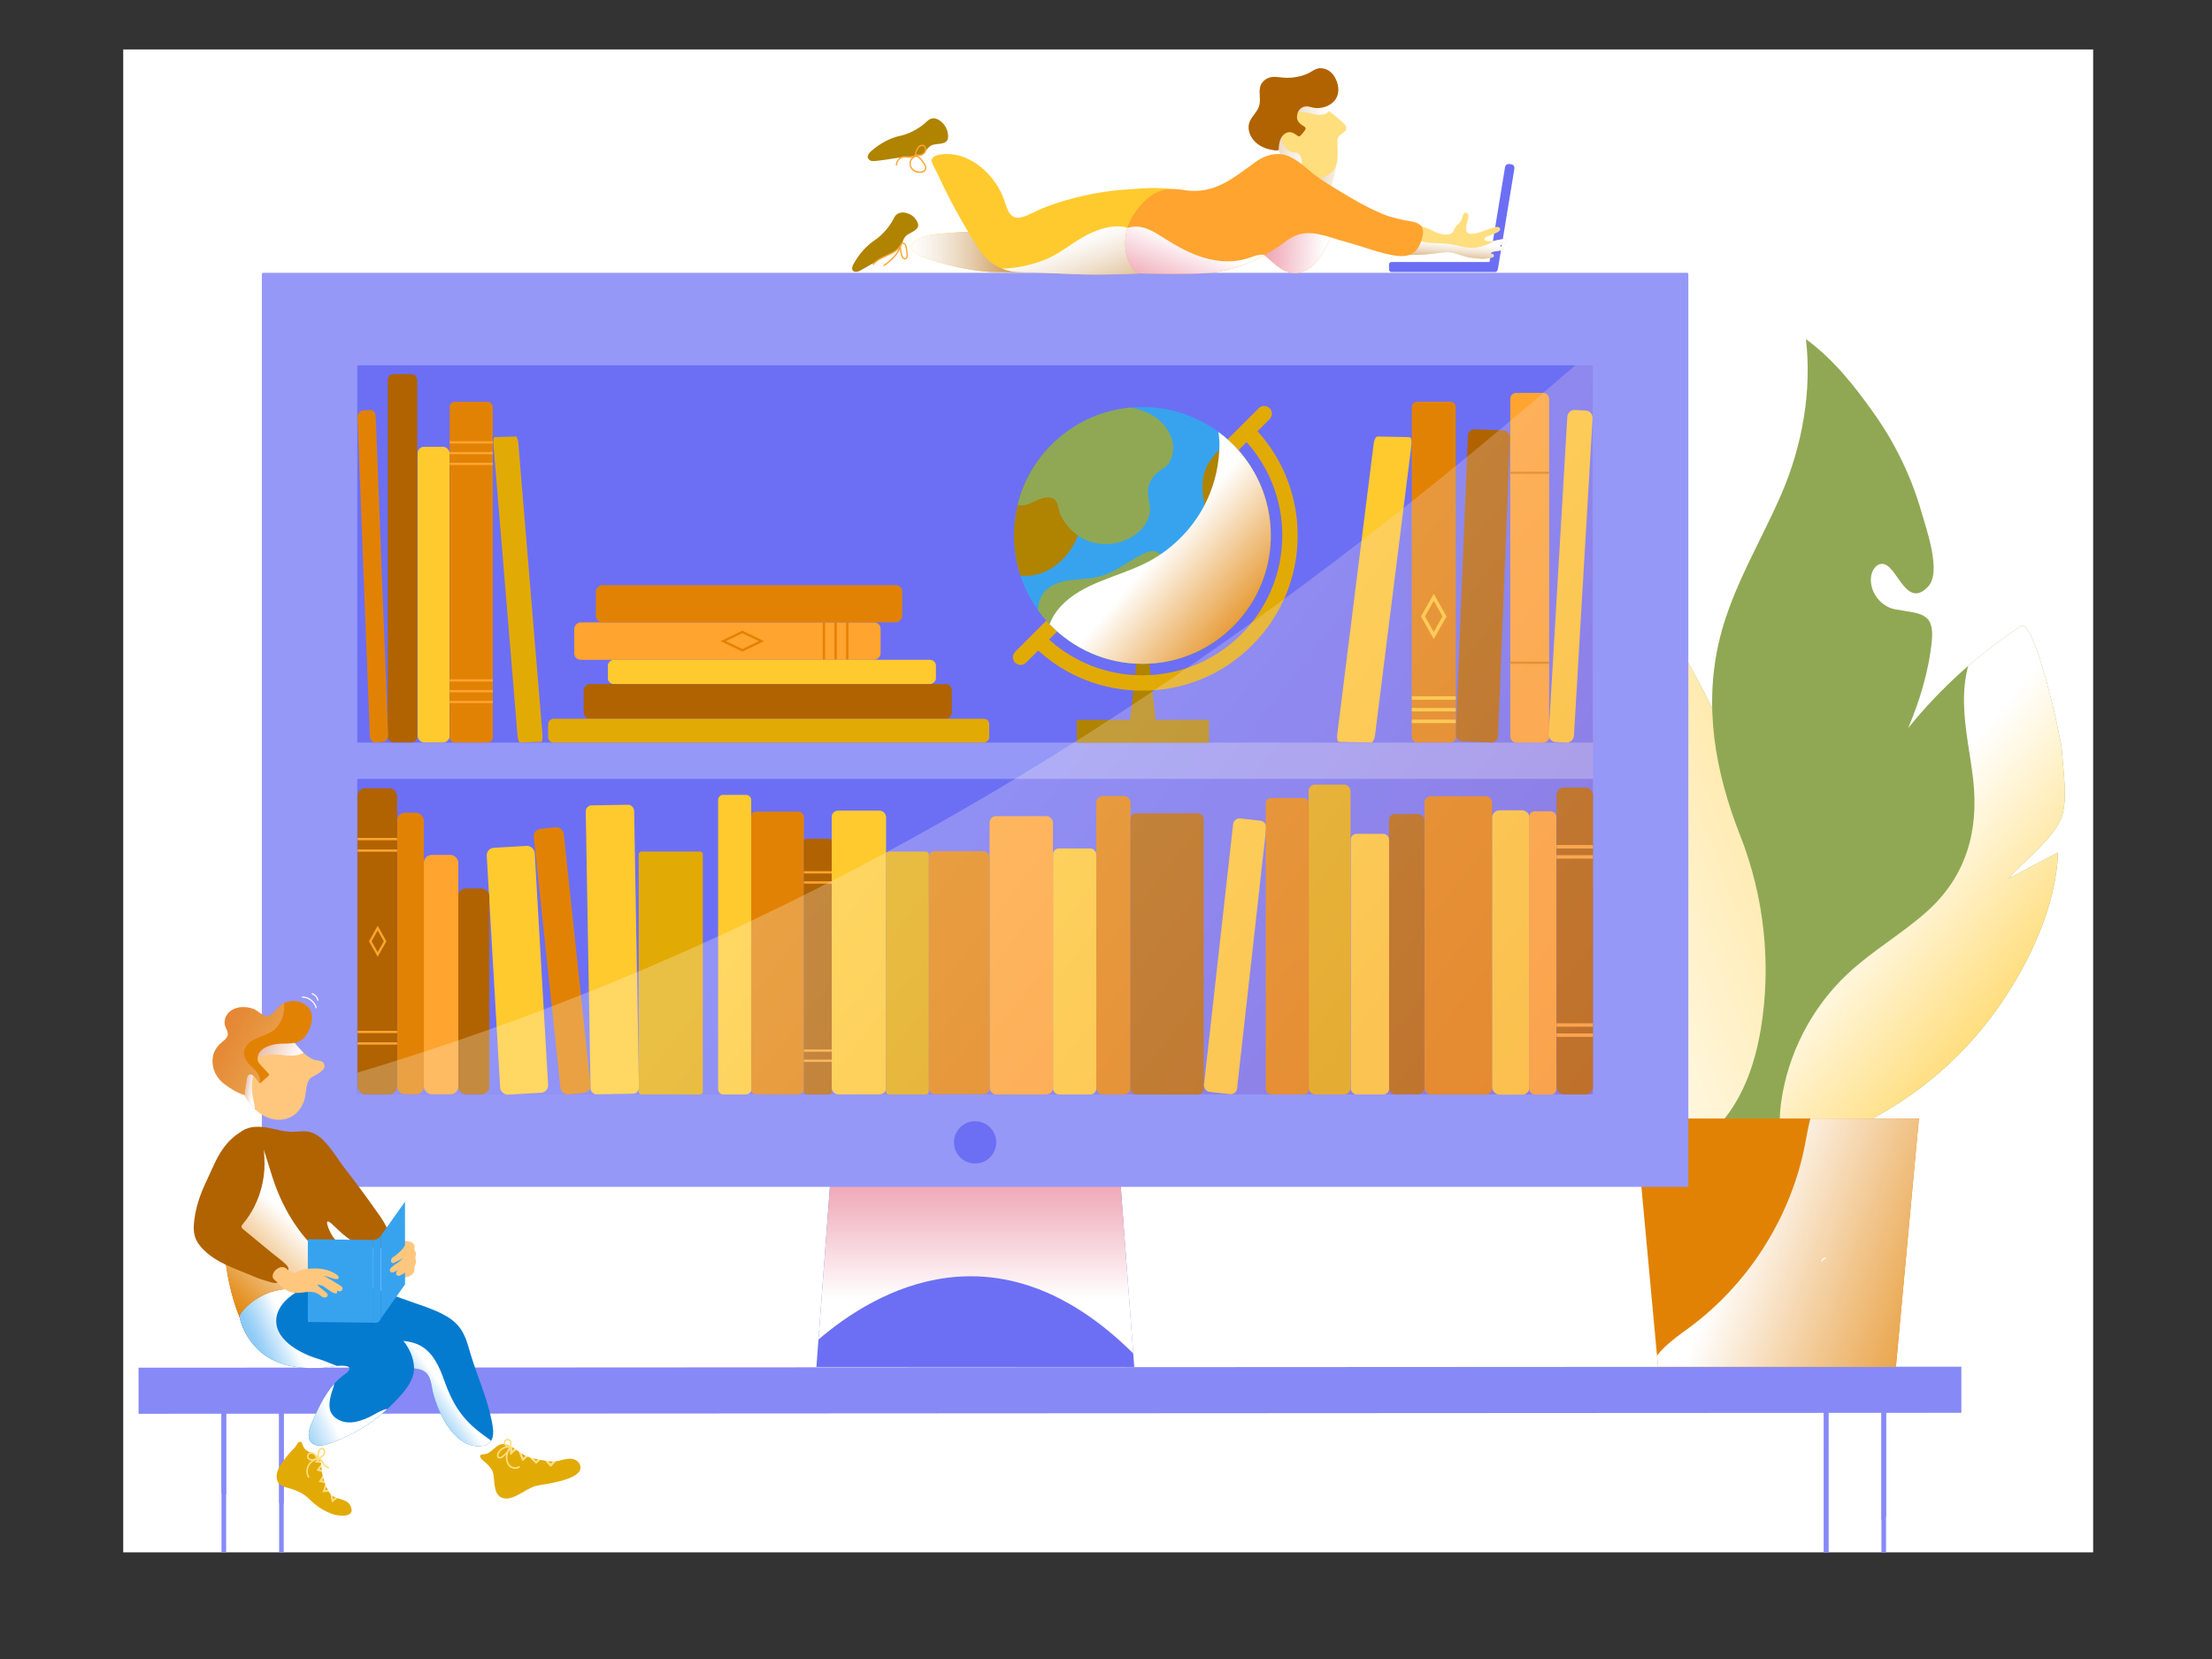 <?xml version="1.0" encoding="UTF-8"?>
<svg xmlns="http://www.w3.org/2000/svg" width="1920" height="1440" xmlns:xlink="http://www.w3.org/1999/xlink" viewBox="0 0 1920 1440">
  <rect x="0" y="0" width="1920" height="1440" fill="#333333" stroke="none"/>
  <defs>
    <style>
      .cls-1 {
        fill: #6c6ff4;
      }

      .cls-2 {
        fill: url(#Namnlös_övertoning_12);
      }

      .cls-2, .cls-3, .cls-4, .cls-5, .cls-6, .cls-7, .cls-8, .cls-9, .cls-10, .cls-11, .cls-12, .cls-13, .cls-14, .cls-15, .cls-16, .cls-17, .cls-18, .cls-19, .cls-20, .cls-21, .cls-22, .cls-23, .cls-24, .cls-25, .cls-26, .cls-27 {
        mix-blend-mode: multiply;
      }

      .cls-3 {
        fill: url(#Ny_övertoningsruta_2-4);
      }

      .cls-4 {
        fill: url(#Namnlös_övertoning_11-3);
      }

      .cls-5 {
        fill: url(#Namnlös_övertoning_100-2);
      }

      .cls-6 {
        fill: url(#Namnlös_övertoning_24);
      }

      .cls-7 {
        fill: url(#Namnlös_övertoning_13-3);
      }

      .cls-8 {
        fill: url(#Namnlös_övertoning_13);
      }

      .cls-28 {
        fill: #ffc77e;
      }

      .cls-29 {
        fill: #ffca2e;
      }

      .cls-30 {
        fill: #fff;
      }

      .cls-31 {
        fill: #37a3ef;
      }

      .cls-9 {
        fill: url(#Namnlös_övertoning_7);
      }

      .cls-32 {
        stroke: #fff;
      }

      .cls-32, .cls-10, .cls-33, .cls-34, .cls-35, .cls-36, .cls-37, .cls-38, .cls-39, .cls-40 {
        fill: none;
      }

      .cls-32, .cls-33, .cls-35, .cls-37, .cls-38, .cls-39, .cls-40 {
        stroke-miterlimit: 10;
      }

      .cls-11 {
        fill: url(#Namnlös_övertoning_13-2);
      }

      .cls-41 {
        fill: #b08300;
      }

      .cls-33 {
        stroke: #ffde7e;
        stroke-width: 1.4px;
      }

      .cls-12 {
        fill: url(#Ny_övertoningsruta_2-5);
        opacity: .3;
      }

      .cls-13 {
        fill: url(#Namnlös_övertoning_98-3);
      }

      .cls-42 {
        fill: #057bcf;
      }

      .cls-14 {
        fill: url(#Ny_övertoningsruta_3);
      }

      .cls-43 {
        fill: #ffa42e;
      }

      .cls-15 {
        fill: url(#Namnlös_övertoning_11-4);
      }

      .cls-44 {
        fill: #e2aa05;
      }

      .cls-16 {
        fill: url(#Namnlös_övertoning_11-2);
      }

      .cls-45 {
        fill: url(#Ny_övertoningsruta_3-2);
      }

      .cls-34 {
        isolation: isolate;
      }

      .cls-46 {
        fill: #ffde7e;
      }

      .cls-35, .cls-37 {
        stroke-width: 3px;
      }

      .cls-35, .cls-40 {
        stroke: #ffa42e;
      }

      .cls-17 {
        fill: url(#Ny_övertoningsruta_5-5);
      }

      .cls-18 {
        fill: url(#Ny_övertoningsruta_5-6);
      }

      .cls-47 {
        fill: #b06300;
      }

      .cls-19 {
        fill: url(#Namnlös_övertoning_98);
      }

      .cls-48 {
        fill: url(#Ny_övertoningsruta_2-2);
        mix-blend-mode: lighten;
        opacity: .25;
      }

      .cls-20 {
        fill: url(#Namnlös_övertoning_98-2);
      }

      .cls-49 {
        fill: #8789f6;
      }

      .cls-21 {
        fill: url(#Ny_övertoningsruta_2-3);
      }

      .cls-50 {
        fill: #90a854;
      }

      .cls-22 {
        fill: url(#Namnlös_övertoning_11-6);
      }

      .cls-37 {
        stroke: #ffca2e;
      }

      .cls-51 {
        fill: #e28205;
      }

      .cls-38 {
        stroke: #8789f6;
        stroke-width: 40px;
      }

      .cls-23 {
        fill: url(#Ny_övertoningsruta_5-3);
      }

      .cls-24 {
        fill: url(#Namnlös_övertoning_11);
      }

      .cls-52 {
        fill: #9698f7;
      }

      .cls-39 {
        stroke: #e28205;
      }

      .cls-39, .cls-40 {
        stroke-width: 2px;
      }

      .cls-25 {
        fill: url(#Namnlös_övertoning_11-5);
      }

      .cls-53 {
        fill: url(#Ny_övertoningsruta_5);
      }

      .cls-26 {
        fill: url(#Namnlös_övertoning_100);
      }

      .cls-54 {
        fill: url(#Ny_övertoningsruta_5-2);
      }

      .cls-27 {
        fill: url(#Ny_övertoningsruta_5-4);
      }

      .cls-55 {
        fill: #d98a66;
      }

      .cls-56 {
        fill: url(#Ny_övertoningsruta_2);
        mix-blend-mode: darken;
      }
    </style>
    <linearGradient id="Ny_övertoningsruta_3" data-name="Ny övertoningsruta 3" x1="1293.17" y1="820.09" x2="1680.15" y2="673.1" gradientUnits="userSpaceOnUse">
      <stop offset="0" stop-color="#fff"/>
      <stop offset="1" stop-color="#ffde7e"/>
    </linearGradient>
    <linearGradient id="Ny_övertoningsruta_3-2" data-name="Ny övertoningsruta 3" x1="1627.5" y1="746.71" x2="1754.99" y2="851.71" xlink:href="#Ny_övertoningsruta_3"/>
    <linearGradient id="Ny_övertoningsruta_5" data-name="Ny övertoningsruta 5" x1="1506.16" y1="1062.02" x2="1744.64" y2="1147.52" gradientUnits="userSpaceOnUse">
      <stop offset="0" stop-color="#fff"/>
      <stop offset=".43" stop-color="#f1c68e"/>
      <stop offset=".82" stop-color="#e6952b"/>
      <stop offset="1" stop-color="#e28205"/>
    </linearGradient>
    <linearGradient id="Ny_övertoningsruta_2" data-name="Ny övertoningsruta 2" x1="847.04" y1="1127.59" x2="847.04" y2="997.76" gradientUnits="userSpaceOnUse">
      <stop offset="0" stop-color="#fff"/>
      <stop offset=".62" stop-color="#f2b7c3"/>
      <stop offset="1" stop-color="#eb91a3"/>
    </linearGradient>
    <linearGradient id="Ny_övertoningsruta_5-2" data-name="Ny övertoningsruta 5" x1="1006.35" y1="477.36" x2="1099.34" y2="556.85" xlink:href="#Ny_övertoningsruta_5"/>
    <linearGradient id="Ny_övertoningsruta_2-2" data-name="Ny övertoningsruta 2" x1="809.94" y1="604.91" x2="1391.94" y2="1058.91" xlink:href="#Ny_övertoningsruta_2"/>
    <linearGradient id="Namnlös_övertoning_7" data-name="Namnlös övertoning 7" x1="747.62" y1="1828.13" x2="755.29" y2="1828.9" gradientTransform="translate(25.76 -1041.86) rotate(17.47)" gradientUnits="userSpaceOnUse">
      <stop offset="0" stop-color="#b06300"/>
      <stop offset=".25" stop-color="#c7914b"/>
      <stop offset=".52" stop-color="#debf97"/>
      <stop offset=".74" stop-color="#f0e1cf"/>
      <stop offset=".91" stop-color="#faf7f1"/>
      <stop offset="1" stop-color="#fff"/>
    </linearGradient>
    <linearGradient id="Namnlös_övertoning_24" data-name="Namnlös övertoning 24" x1="1590.73" y1="1110.52" x2="1607.84" y2="1148.66" gradientUnits="userSpaceOnUse">
      <stop offset="0" stop-color="#fff"/>
      <stop offset=".09" stop-color="#fdf9f4"/>
      <stop offset=".24" stop-color="#faecd9"/>
      <stop offset=".43" stop-color="#f5d5ac"/>
      <stop offset=".66" stop-color="#eeb66e"/>
      <stop offset=".92" stop-color="#e58f20"/>
      <stop offset="1" stop-color="#e28205"/>
    </linearGradient>
    <linearGradient id="Namnlös_övertoning_11" data-name="Namnlös övertoning 11" x1="791.22" y1="218.68" x2="914.4" y2="218.68" gradientUnits="userSpaceOnUse">
      <stop offset="0" stop-color="#fff"/>
      <stop offset=".08" stop-color="#fbf8f4"/>
      <stop offset=".23" stop-color="#f3e7d9"/>
      <stop offset=".42" stop-color="#e5ccac"/>
      <stop offset=".64" stop-color="#d2a66e"/>
      <stop offset=".89" stop-color="#b97620"/>
      <stop offset=".99" stop-color="#b06300"/>
    </linearGradient>
    <linearGradient id="Namnlös_övertoning_12" data-name="Namnlös övertoning 12" x1="1092.88" y1="157.02" x2="1172.73" y2="157.02" gradientUnits="userSpaceOnUse">
      <stop offset=".01" stop-color="#b06300"/>
      <stop offset=".11" stop-color="#b97620"/>
      <stop offset=".36" stop-color="#d2a66e"/>
      <stop offset=".58" stop-color="#e5ccac"/>
      <stop offset=".77" stop-color="#f3e7d9"/>
      <stop offset=".92" stop-color="#fbf8f4"/>
      <stop offset="1" stop-color="#fff"/>
    </linearGradient>
    <linearGradient id="Namnlös_övertoning_11-2" data-name="Namnlös övertoning 11" x1="891.32" y1="44.24" x2="923" y2="6.15" gradientTransform="translate(1985.94 -135.97) rotate(164.25) scale(1 -1)" xlink:href="#Namnlös_övertoning_11"/>
    <linearGradient id="Namnlös_övertoning_11-3" data-name="Namnlös övertoning 11" x1="1138.63" y1="135.47" x2="1048.82" y2="111.85" xlink:href="#Namnlös_övertoning_11"/>
    <linearGradient id="Namnlös_övertoning_11-4" data-name="Namnlös övertoning 11" x1="1152.03" y1="102.64" x2="1067.88" y2="80.51" xlink:href="#Namnlös_övertoning_11"/>
    <linearGradient id="Ny_övertoningsruta_2-3" data-name="Ny övertoningsruta 2" x1="1150.44" y1="206.75" x2="1085.7" y2="202.22" xlink:href="#Ny_övertoningsruta_2"/>
    <linearGradient id="Namnlös_övertoning_11-5" data-name="Namnlös övertoning 11" x1="1259.86" y1="209.95" x2="1257.89" y2="236.61" gradientTransform="translate(1.6 -9.99) rotate(.47)" xlink:href="#Namnlös_övertoning_11"/>
    <linearGradient id="Namnlös_övertoning_11-6" data-name="Namnlös övertoning 11" x1="926.26" y1="208.65" x2="961.12" y2="305.71" xlink:href="#Namnlös_övertoning_11"/>
    <linearGradient id="Ny_övertoningsruta_2-4" data-name="Ny övertoningsruta 2" x1="1037.34" y1="211.77" x2="1014.28" y2="270.76" xlink:href="#Ny_övertoningsruta_2"/>
    <linearGradient id="Namnlös_övertoning_100" data-name="Namnlös övertoning 100" x1="208.1" y1="939.39" x2="221.12" y2="941.41" gradientUnits="userSpaceOnUse">
      <stop offset="0" stop-color="#d98a66"/>
      <stop offset=".28" stop-color="#e5b098"/>
      <stop offset=".61" stop-color="#f3dacf"/>
      <stop offset=".86" stop-color="#fbf5f1"/>
      <stop offset="1" stop-color="#fff"/>
    </linearGradient>
    <linearGradient id="Namnlös_övertoning_100-2" data-name="Namnlös övertoning 100" x1="2210.93" y1="847.01" x2="2172.72" y2="891.53" gradientTransform="translate(1875.14 -787.17) rotate(155.69) scale(1 -1)" xlink:href="#Namnlös_övertoning_100"/>
    <linearGradient id="Ny_övertoningsruta_2-5" data-name="Ny övertoningsruta 2" x1="248.71" y1="921.59" x2="194.59" y2="892.07" xlink:href="#Ny_övertoningsruta_2"/>
    <linearGradient id="Namnlös_övertoning_13" data-name="Namnlös övertoning 13" x1="364.33" y1="1219.24" x2="384.95" y2="1204.61" gradientUnits="userSpaceOnUse">
      <stop offset="0" stop-color="#8ccaf6"/>
      <stop offset=".23" stop-color="#a2d4f7"/>
      <stop offset=".72" stop-color="#daeefc"/>
      <stop offset="1" stop-color="#fff"/>
    </linearGradient>
    <linearGradient id="Namnlös_övertoning_98" data-name="Namnlös övertoning 98" x1="157.65" y1="1145.08" x2="252.78" y2="1187.96" gradientTransform="translate(167.79 -24.02) rotate(8.05)" gradientUnits="userSpaceOnUse">
      <stop offset="0" stop-color="#8ccaf6"/>
      <stop offset=".09" stop-color="#98cff6"/>
      <stop offset=".51" stop-color="#cfe9fb"/>
      <stop offset=".83" stop-color="#f1f9fd"/>
      <stop offset="1" stop-color="#fff"/>
    </linearGradient>
    <linearGradient id="Namnlös_övertoning_98-2" data-name="Namnlös övertoning 98" x1="165.37" y1="1127.96" x2="260.5" y2="1170.84" xlink:href="#Namnlös_övertoning_98"/>
    <linearGradient id="Namnlös_övertoning_98-3" data-name="Namnlös övertoning 98" x1="156.76" y1="1147.06" x2="251.89" y2="1189.94" xlink:href="#Namnlös_övertoning_98"/>
    <linearGradient id="Ny_övertoningsruta_5-3" data-name="Ny övertoningsruta 5" x1="247.35" y1="1117.06" x2="189.44" y2="1122.51" xlink:href="#Ny_övertoningsruta_5"/>
    <linearGradient id="Ny_övertoningsruta_5-4" data-name="Ny övertoningsruta 5" x1="247.21" y1="1115.58" x2="189.3" y2="1121.03" xlink:href="#Ny_övertoningsruta_5"/>
    <linearGradient id="Ny_övertoningsruta_5-5" data-name="Ny övertoningsruta 5" x1="247.43" y1="1117.97" x2="189.52" y2="1123.42" xlink:href="#Ny_övertoningsruta_5"/>
    <linearGradient id="Namnlös_övertoning_13-2" data-name="Namnlös övertoning 13" x1="222.71" y1="1169.63" x2="250.84" y2="1156.51" xlink:href="#Namnlös_övertoning_13"/>
    <linearGradient id="Namnlös_övertoning_13-3" data-name="Namnlös övertoning 13" x1="255.98" y1="1242.27" x2="286.73" y2="1228.02" xlink:href="#Namnlös_övertoning_13"/>
    <linearGradient id="Ny_övertoningsruta_5-6" data-name="Ny övertoningsruta 5" x1="252.83" y1="1057.58" x2="188.71" y2="1128.83" gradientTransform="translate(28.39 -6.25) rotate(1.54)" xlink:href="#Ny_övertoningsruta_5"/>
  </defs>
  <g class="cls-34">
    <g id="Vitt_2" data-name="Vitt 2">
      <rect class="cls-30" x="106.96" y="42.92" width="1709.88" height="1304.5"/>
    </g>
    <g id="Table_2" data-name="Table 2">
      <line class="cls-38" x1="120.26" y1="1207.15" x2="1702.45" y2="1206.3"/>
      <g>
        <polygon class="cls-49" points="1583.08 1217.04 1583.07 1347.42 1587.08 1347.42 1587.08 1221.04 1633.08 1221.04 1633.07 1347.42 1637.07 1347.42 1637.08 1217.04 1583.08 1217.04"/>
        <path class="cls-49" d="m1583.08,1217.04v130.38s4,0,4,0v-126.38h46v98.32c1.34-.98,2.67-1.97,4-2.97v-99.35h-54Z"/>
      </g>
      <g>
        <path class="cls-49" d="m192.29,1217.04v79.06c1.33.34,2.66.67,4,.99v-76.06h46v83.67c1.33.13,2.67.25,4,.37v-88.04h-54Z"/>
        <polygon class="cls-49" points="192.29 1217.04 192.28 1347.42 196.28 1347.42 196.29 1221.04 242.29 1221.04 242.28 1347.42 246.28 1347.42 246.29 1217.04 192.29 1217.04"/>
      </g>
    </g>
    <g id="Ui">
      <g>
        <g>
          <path class="cls-50" d="m1310.8,585.4c27.44,154.65,111.67,307.97,209.96,428.9,4.05,4.99,9.88,10.48,15.96,8.41,4.77-1.63,6.84-7.12,8.08-12,5.5-21.57,3.73-42.3,4.91-63.98,1.41-26,3.26-51.8,3.02-77.87-.44-46.7-10.29-94.32-22.95-139.36-24.76-88.12-67.28-171.21-124.18-242.91-14.22-17.92-29.33-35.13-45.29-51.52-8.72-8.95-34.14-42.39-48.32-39.66-20.72,4-9.06,131.72-6.71,152.17,1.45,12.65,3.29,25.27,5.52,37.82Z"/>
          <g>
            <g>
              <path class="cls-50" d="m1460.15,804.63c-11.37-25.95-24.56-51.19-40.07-75.54-22-34.54-47.58-66.82-76.23-96.08-7.4-7.56-92.26-76.8-92.37-76.51-15.73,42.27-7.24,98.46,2.43,141.53,16.21,72.2,61.21,138.35,112.84,190.26,48.41,48.67,112.12,81.72,153.63,136.4-4.1-5.39-3.31-23.67-4.51-30.67-1.91-11.11-4.1-22.17-6.58-33.17-12.11-53.81-27.28-106.32-49.15-156.22Z"/>
              <path class="cls-14" d="m1552.74,868.85c-.44-46.7-10.29-94.32-22.95-139.36-24.02-85.46-64.74-166.2-119.07-236.4-23.26,21.21-40.72,48.17-54.34,76.56-10.13,21.13-17.11,42.91-24.06,65.2-6.1,19.56-12.86,34.82-14.62,56.09-3.89,46.98,2.84,94.7,18.63,139.07,20.5,57.6,56,109.46,100.51,151.38,11.46,10.79,23.68,21.06,37.79,28.03,24.62,12.16,47.38,9.86,70.1-4.58.54-.34,1.06-.7,1.59-1.04,3.63-19.12,2.35-37.72,3.4-57.08,1.41-26,3.26-51.8,3.02-77.87Z"/>
              <path class="cls-50" d="m1660.32,949.13c-12.85,9.23-26.38,17.49-40.47,24.68-43.17,22.03-101.02,22.28-148.81,23.03,2.04-.05,18.2-17.49,20.78-20.2,6.95-7.31,12.71-15.69,17.51-24.54,9.85-18.15,15.61-38.39,19-58.68,9.41-56.42,3.02-115.34-17.97-168.52-21.69-54.95-32.14-113.27-17.31-171.99,11.04-43.75,35.34-82.79,53.24-124.21,18-41.66,26.52-89.05,21.24-134.37,24.03,17.66,41.69,40.07,58.78,64.11,18.63,26.2,32.87,55.54,41.64,86.47,4.04,14.24,17.6,51.74,5.56,64.32-19.37,20.24-26.67-19.18-39.56-19.79-5.66-.27-9.44,6.05-9.98,11.69-1.2,12.65,8.41,25.4,20.9,27.73,20.83,3.89,34.3,1.98,31.97,26.97-2.41,25.77-10.5,52.4-20.55,76.12,27.68-34.27,60.73-64.19,97.58-88.33,12.37-8.1,35.33,98.36,35.85,107.41.93,16.29,5.49,43.75-.51,59.01-7.02,17.86-33.15,38.02-45.89,52.61,14.32-7.58,28.64-15.17,42.96-22.75-1.31,46.32-24.92,95.72-50.87,133.11-20.42,29.42-45.98,55.23-75.07,76.12Z"/>
            </g>
            <g class="cls-10">
              <path class="cls-45" d="m1660.32,949.13c29.09-20.89,54.64-46.7,75.07-76.12,25.96-37.39,49.56-86.79,50.87-133.11-14.32,7.58-28.64,15.17-42.96,22.75,12.75-14.59,38.87-34.75,45.89-52.61,6-15.26,1.45-42.72.51-59.01-.52-9.05-23.47-115.51-35.85-107.41-15.91,10.42-31.11,21.92-45.48,34.38-2.81,10.47-3.85,21.57-3.65,32.39.42,22.27,5.47,44.17,7.98,66.3,5.06,44.66-6.14,84.14-40.25,114.57-21.65,19.31-47.19,33.93-68.41,53.71-31.56,29.41-52.49,70-58.14,112.77-1.26,9.51-1.75,19.4,1.35,28.47.83,2.44,1.91,4.66,3.2,6.69,24.68-3.01,48.72-8.55,69.39-19.1,14.09-7.19,27.62-15.45,40.47-24.68Z"/>
            </g>
            <polygon class="cls-51" points="1645.63 1186.33 1439.17 1186.33 1419.21 970.86 1665.6 970.86 1645.63 1186.33"/>
          </g>
        </g>
        <g class="cls-10">
          <path class="cls-53" d="m1645.63,1186.33l19.97-215.47h-94.21c-2.06,7.72-3.29,15.74-4.85,23.6-.24,1.19-.48,2.39-.74,3.58-13.12,61.27-49.29,117.36-99.77,154.5-9.68,7.12-20.55,14.74-27.76,24.05l.9,9.75h206.46Z"/>
        </g>
      </g>
      <g>
        <g>
          <path class="cls-1" d="m959.48,852.17c-4.66-62.18-50.54-112.9-112.9-112.9s-108.24,50.72-112.9,112.9l-25.05,334.35h275.89l-25.05-334.35Z"/>
          <path class="cls-56" d="m983.65,1174.77c-1.29-17.27-4.49-59.94-12.38-165.33l-249.81,6.12c-6.17,82.32-9.36,125.01-11.02,147.14,49.94-42.87,156.15-104,273.22,12.08Z"/>
          <g>
            <g>
              <rect class="cls-52" x="227.3" y="236.8" width="1238.17" height="793.4" rx="1" ry="1"/>
              <rect class="cls-1" x="310.12" y="317.1" width="1072.52" height="632.8" rx="1" ry="1"/>
            </g>
            <rect class="cls-52" x="309.38" y="644.56" width="1074" height="31.5"/>
          </g>
          <circle class="cls-1" cx="846.38" cy="991.58" r="18.36"/>
        </g>
        <g>
          <rect class="cls-51" x="1236.49" y="691.14" width="58.67" height="258.84" rx="5.35" ry="5.35"/>
          <rect class="cls-47" x="1205.59" y="706.63" width="30.74" height="243.19" rx="5.35" ry="5.35"/>
          <rect class="cls-44" x="1135.87" y="680.99" width="36.4" height="268.97" rx="5.62" ry="5.62"/>
          <rect class="cls-29" x="1172.49" y="723.77" width="33.23" height="226.19" rx="4.96" ry="4.96"/>
          <rect class="cls-51" x="951.53" y="690.96" width="29.78" height="259" rx="5.62" ry="5.62"/>
          <rect class="cls-47" x="981.23" y="705.93" width="63.58" height="244.03" rx="4.96" ry="4.96"/>
          <rect class="cls-43" x="858.94" y="708.39" width="55.02" height="241.57" rx="5.62" ry="5.62"/>
          <rect class="cls-29" x="914.04" y="736.48" width="37.49" height="213.48" rx="4.96" ry="4.96"/>
          <rect class="cls-29" x="1295.19" y="703.34" width="32.43" height="246.8" rx="6.3" ry="6.3"/>
          <rect class="cls-43" x="1327.4" y="704.16" width="23.52" height="245.92" rx="4.71" ry="4.71"/>
          <rect class="cls-47" x="1351.11" y="683.57" width="31.55" height="266.34" rx="6.3" ry="6.3"/>
          <g>
            <g>
              <line class="cls-35" x1="1351.11" y1="734.97" x2="1382.66" y2="734.97"/>
              <line class="cls-35" x1="1351.11" y1="743.78" x2="1382.66" y2="743.78"/>
            </g>
            <g>
              <line class="cls-35" x1="1351.11" y1="889.7" x2="1382.66" y2="889.7"/>
              <line class="cls-35" x1="1351.11" y1="898.51" x2="1382.66" y2="898.51"/>
            </g>
          </g>
          <rect class="cls-29" x="721.92" y="703.65" width="47.18" height="246.24" rx="5.43" ry="5.43"/>
          <rect class="cls-29" x="1057.66" y="710.57" width="28.9" height="238.84" rx="5.57" ry="5.57" transform="translate(98.82 -113.94) rotate(6.38)"/>
          <rect class="cls-51" x="651.64" y="704.46" width="46.15" height="245.46" rx="4.71" ry="4.71"/>
          <rect class="cls-29" x="623.32" y="689.96" width="28.74" height="260" rx="4.3" ry="4.3"/>
          <rect class="cls-47" x="697.78" y="727.96" width="24.15" height="222" rx="2.37" ry="2.37"/>
          <rect class="cls-51" x="805.97" y="738.83" width="52.92" height="210.95" rx="5.43" ry="5.43"/>
          <rect class="cls-44" x="769.07" y="739.1" width="37.04" height="210.86" rx="2.37" ry="2.37"/>
          <rect class="cls-44" x="554.4" y="739.1" width="55.64" height="210.86" rx="2.37" ry="2.37"/>
          <rect class="cls-51" x="1098.67" y="692.69" width="37.43" height="257.27" rx="4.54" ry="4.54"/>
          <rect class="cls-29" x="510.49" y="698.78" width="42" height="250.87" rx="5.18" ry="5.18" transform="translate(-14.14 9.29) rotate(-.99)"/>
          <rect class="cls-51" x="474.77" y="718.14" width="26.18" height="231.84" rx="6.35" ry="6.35" transform="translate(-85.41 56.23) rotate(-6.07)"/>
          <rect class="cls-29" x="428.31" y="734.85" width="41.69" height="214.66" rx="6.48" ry="6.48" transform="translate(-47.91 27.36) rotate(-3.31)"/>
          <rect class="cls-47" x="397.58" y="771.15" width="27.16" height="178.73" rx="6.75" ry="6.75"/>
          <rect class="cls-51" x="344.6" y="705.46" width="23.29" height="244.41" rx="6.75" ry="6.75"/>
          <rect class="cls-47" x="310.33" y="684.17" width="34.35" height="265.71" rx="6.75" ry="6.75"/>
          <polygon class="cls-40" points="327.83 828.45 321.4 817.02 327.83 805.59 334.26 817.02 327.83 828.45"/>
          <g>
            <g>
              <line class="cls-40" x1="310.33" y1="905.73" x2="344.68" y2="905.73"/>
              <line class="cls-40" x1="310.33" y1="895.73" x2="344.68" y2="895.73"/>
            </g>
            <g>
              <line class="cls-40" x1="310.33" y1="738.31" x2="344.68" y2="738.31"/>
              <line class="cls-40" x1="310.33" y1="728.31" x2="344.68" y2="728.31"/>
            </g>
          </g>
          <rect class="cls-43" x="367.9" y="742.06" width="29.92" height="207.82" rx="6.75" ry="6.75"/>
          <g>
            <g>
              <line class="cls-40" x1="697.78" y1="757.19" x2="721.93" y2="757.19"/>
              <line class="cls-40" x1="697.78" y1="765.99" x2="721.93" y2="765.99"/>
            </g>
            <g>
              <line class="cls-40" x1="697.78" y1="911.92" x2="721.93" y2="911.92"/>
              <line class="cls-40" x1="697.78" y1="920.73" x2="721.93" y2="920.73"/>
            </g>
          </g>
        </g>
        <g>
          <g>
            <rect class="cls-47" x="651.32" y="449.05" width="30.18" height="319.57" rx="5.35" ry="5.35" transform="translate(1275.24 -57.58) rotate(90)"/>
            <rect class="cls-44" x="656.89" y="442.78" width="20.69" height="382.88" rx="4.71" ry="4.71" transform="translate(1301.45 -33.02) rotate(90)"/>
          </g>
          <rect class="cls-43" x="615.13" y="423.48" width="32.52" height="265.93" rx="5.62" ry="5.62" transform="translate(1187.84 -74.94) rotate(90)"/>
          <g>
            <g>
              <line class="cls-39" x1="735.45" y1="572.71" x2="735.45" y2="540.11"/>
              <line class="cls-39" x1="725.32" y1="572.71" x2="725.32" y2="540.11"/>
              <line class="cls-39" x1="715.18" y1="572.71" x2="715.18" y2="540.11"/>
            </g>
            <polygon class="cls-39" points="660.93 556.5 644.34 564.46 627.76 556.5 644.34 548.53 660.93 556.5"/>
          </g>
          <rect class="cls-51" x="634.03" y="391.05" width="32.29" height="265.93" rx="5.62" ry="5.62" transform="translate(1174.19 -126.15) rotate(90)"/>
          <rect class="cls-29" x="659.53" y="440.84" width="20.95" height="284.75" rx="4.96" ry="4.96" transform="translate(1253.21 -86.79) rotate(90)"/>
        </g>
        <g>
          <rect class="cls-47" x="1268.83" y="373.05" width="36.66" height="271.12" rx="5.62" ry="5.62" transform="translate(21.56 -51.51) rotate(2.31)"/>
          <g>
            <rect class="cls-43" x="1310.91" y="341.06" width="33.75" height="303.5" rx="4.96" ry="4.96"/>
            <g>
              <line class="cls-39" x1="1310.91" y1="575.26" x2="1344.67" y2="575.26"/>
              <line class="cls-39" x1="1310.91" y1="410.36" x2="1344.66" y2="410.36"/>
            </g>
          </g>
          <path class="cls-29" d="m1190.22,644.51l-27.81-.54c-1.38-.03-2.16-2.82-1.73-6.23l31.68-252.71c.43-3.41,1.9-6.16,3.28-6.13l27.81.54c1.38.03,2.16,2.82,1.73,6.23l-31.68,252.71c-.43,3.41-1.9,6.16-3.28,6.13Z"/>
          <path class="cls-29" d="m1359.63,644.56l-9.58-.51c-3.41-.18-6.01-3.24-5.8-6.84l16.14-275.18c.21-3.59,3.15-6.36,6.56-6.18l9.58.51c3.41.18,6.01,3.24,5.8,6.84l-16.14,275.18c-.21,3.59-3.15,6.36-6.56,6.18Z"/>
          <g>
            <rect class="cls-51" x="1225.4" y="348.67" width="38.19" height="295.82" rx="4.54" ry="4.54"/>
            <g>
              <g>
                <line class="cls-37" x1="1225.4" y1="626.15" x2="1263.59" y2="626.15"/>
                <line class="cls-37" x1="1225.4" y1="616.01" x2="1263.59" y2="616.01"/>
                <line class="cls-37" x1="1225.4" y1="605.88" x2="1263.59" y2="605.88"/>
              </g>
              <polygon class="cls-37" points="1244.49 551.62 1235.16 535.04 1244.49 518.45 1253.83 535.04 1244.49 551.62"/>
            </g>
          </g>
        </g>
        <g>
          <g>
            <g>
              <polygon class="cls-41" points="980.46 629.07 989.55 545.64 994.4 545.64 1003.49 629.07 980.46 629.07"/>
              <rect class="cls-41" x="934.62" y="624.85" width="114.71" height="19.85"/>
            </g>
            <path class="cls-44" d="m1091.48,374.3l10.55-10.55c2.6-2.6,2.6-6.83,0-9.43-2.6-2.6-6.83-2.6-9.43,0l-10.55,10.55-9.45,9.45-171.44,171.44-9.45,9.45-10.55,10.55c-2.6,2.6-2.6,6.83,0,9.43,1.3,1.3,3.01,1.95,4.72,1.95s3.41-.65,4.72-1.95l10.55-10.55c24.83,22.53,56.69,34.87,90.45,34.87,35.99,0,69.83-14.02,95.28-39.47,25.45-25.45,39.47-59.29,39.47-95.28,0-33.76-12.33-65.63-34.87-90.45Zm-99.88,211.87c-31.13,0-59.52-11.72-81-30.98l171.44-171.44c19.26,21.49,30.98,49.88,30.98,81,0,67.05-54.36,121.41-121.41,121.41Z"/>
            <g>
              <path class="cls-36" d="m991.6,586.16c67.05,0,121.41-54.36,121.41-121.41,0-31.13-11.72-59.52-30.98-81l-171.44,171.44c21.49,19.26,49.88,30.98,81,30.98Z"/>
              <path class="cls-36" d="m991.6,343.34c-67.05,0-121.41,54.36-121.41,121.41,0,31.13,11.72,59.52,30.98,81l171.44-171.44c-21.49-19.26-49.88-30.98-81-30.98Z"/>
            </g>
            <g>
              <path class="cls-31" d="m1068.26,383.86c-19.98-18.94-46.96-30.56-76.67-30.56-3.4,0-6.75.16-10.07.46-28.84,2.58-54.51,16.16-72.8,36.5-12.06,13.41-20.92,29.74-25.36,47.83-2.1,8.55-3.22,17.47-3.22,26.67,0,12.23,1.97,23.99,5.61,34.99,3.6,10.88,8.82,21.01,15.38,30.12,20.24,28.07,53.21,46.34,90.46,46.34,6.6,0,13.07-.58,19.36-1.68,11.63-2.04,22.63-5.88,32.72-11.23,35.31-18.7,59.38-55.81,59.38-98.55,0-31.85-13.36-60.58-34.79-80.89Z"/>
              <path class="cls-41" d="m900.88,498.45c11.49-3.14,21.02-10.79,27.86-20.56,7.84-11.21,12.15-25.2,11.8-38.39-.53-20.25-13.48-45.21-31.82-49.24-12.06,13.41-20.92,29.74-25.36,47.83-2.1,8.55-3.22,17.47-3.22,26.67,0,12.23,1.97,23.99,5.61,34.99,5.09.37,10.21.05,15.13-1.29Z"/>
            </g>
            <path class="cls-41" d="m1103.05,464.75c0-31.85-13.36-60.58-34.79-80.89-9.5,4.77-17.41,12.95-21.51,22.71-1.54,3.68-2.55,7.58-2.89,11.61-.82,9.67,1.67,19.27,3.12,28.87,1.45,9.6,1.71,19.97-3.1,28.4-8.29,14.54-27.78,17.73-40.61,28.49-12.21,10.24-17.55,27.82-13.52,43.24,3,11.48,10.97,21.39,21.21,27.36,52.32-9.17,92.09-54.82,92.09-109.77Z"/>
            <path class="cls-50" d="m899.92,434.35c4.36-2.03,11.52-4.43,15.65-.53,3.19,3.02,3.11,9.16,5.03,13.26,4.71,10.1,13.34,18.4,23.77,22.41,13.8,5.3,30.28,2.89,41.97-6.15,6.29-4.86,11.37-11.94,11.78-19.88.31-5.83-1.89-11.56-1.69-17.39.24-7.09,4.41-13.58,10.29-17.38,6.46-4.18,9.51-6.96,11.15-15.3,2.68-13.64-6.96-27.31-19.25-33.83-5.4-2.87-11.17-4.62-17.1-5.8-47.85,4.29-86.99,38.81-98.17,84.33.63.21,1.27.37,1.94.46,5.1.7,9.95-2.02,14.62-4.2Z"/>
            <path class="cls-50" d="m1044.04,556.07c-.58-7.5-4.05-16.42-12.21-18.14-2.26-.48-4.6-.43-6.9-.67-16.59-1.71-26.39-15.78-19.89-31.5,1.95-4.71,4.47-9.31,4.98-14.37s-1.72-10.9-6.54-12.55c-3.93-1.35-8.19.43-11.9,2.29-10.51,5.27-20.24,12.86-31.05,17.23-10.06,4.06-20.14,3.88-30.75,5.16-8.57,1.04-17.54,3.61-23.15,10.17-3.81,4.45-5.53,10.27-5.5,16.17,20.24,28.07,53.21,46.34,90.46,46.34,6.6,0,13.07-.58,19.36-1.68,11.63-2.04,22.63-5.88,32.72-11.23.41-2.49.54-4.94.36-7.23Z"/>
          </g>
          <g class="cls-10">
            <path class="cls-54" d="m991.6,576.2c6.6,0,13.07-.58,19.36-1.68,11.63-2.04,22.63-5.88,32.72-11.23,35.31-18.7,59.38-55.81,59.38-98.55,0-31.85-13.36-60.58-34.79-80.89-3.36-3.18-6.92-6.15-10.65-8.9.35,3.57.86,7,.87,9.67.05,17.06-3.64,34.15-10.88,49.61-10.67,22.79-29,41.91-51.32,53.54-25.36,13.21-56.43,17.63-75.75,38.7-4.04,4.41-7.42,9.69-9.45,15.32,20.29,21.2,48.86,34.41,80.52,34.41Z"/>
          </g>
        </g>
        <g>
          <rect class="cls-29" x="362.44" y="387.83" width="27.8" height="256.61" rx="5.62" ry="5.62" transform="translate(752.68 1032.27) rotate(-180)"/>
          <rect class="cls-47" x="336.58" y="324.73" width="25.57" height="319.71" rx="4.96" ry="4.96" transform="translate(698.73 969.16) rotate(-180)"/>
          <path class="cls-44" d="m451.36,644.47l18.36-.54c.91-.03,1.42-2.82,1.14-6.23l-20.92-252.71c-.28-3.41-1.25-6.16-2.16-6.13l-18.36.54c-.91.03-1.42,2.82-1.14,6.23l20.92,252.71c.28,3.41,1.25,6.16,2.16,6.13Z"/>
          <path class="cls-51" d="m325.74,644.55l6.91-.56c2.46-.2,4.34-3.27,4.2-6.87l-10.71-275.17c-.14-3.59-2.25-6.35-4.71-6.15l-6.91.56c-2.46.2-4.34,3.27-4.2,6.87l10.71,275.17c.14,3.59,2.25,6.35,4.71,6.15Z"/>
          <g>
            <rect class="cls-51" x="390.31" y="348.73" width="37.43" height="295.82" rx="4.54" ry="4.54" transform="translate(818.05 993.27) rotate(-180)"/>
            <g>
              <g>
                <line class="cls-40" x1="390.31" y1="609.32" x2="427.74" y2="609.32"/>
                <line class="cls-40" x1="390.31" y1="599.97" x2="427.74" y2="599.97"/>
                <line class="cls-40" x1="390.31" y1="590.62" x2="427.74" y2="590.62"/>
              </g>
              <g>
                <line class="cls-40" x1="390.31" y1="402.65" x2="427.74" y2="402.65"/>
                <line class="cls-40" x1="390.31" y1="393.3" x2="427.74" y2="393.3"/>
                <line class="cls-40" x1="390.31" y1="383.95" x2="427.74" y2="383.95"/>
              </g>
            </g>
          </g>
        </g>
      </g>
      <path class="cls-48" d="m1381.84,949.89H311.32c-.55,0-1-.45-1-1v-17.9c399.45-119.18,740.54-338.36,1056.98-613.9h14.54c.55,0,1,.45,1,1v630.8c0,.55-.45,1-1,1Z"/>
      <path class="cls-36" d="m234.96,1269.67c.08.4.15.8.2,1.21l.87-1.16-1.07-.05Z"/>
      <path class="cls-36" d="m235.78,1277.7c.1.75.22,1.48.4,2.19.09.34.17.69.27,1.05l1.57-2.5-2.24-.75Z"/>
      <path class="cls-36" d="m241.68,1294.68c.46.74.96,1.42,1.48,2.04l-.4-2.14-1.08.1Z"/>
      <path class="cls-36" d="m238.27,1287.16c.13.39.27.78.41,1.17l.34-1.02-.75-.15Z"/>
      <path class="cls-36" d="m404.35,1258.36c.8.56,1.6,1.13,2.38,1.69l-1.09-2.85-1.28,1.16Z"/>
      <path class="cls-36" d="m414.22,1264.29c.66.26,1.32.49,1.99.71l-1.31-1.31-.68.6Z"/>
      <path class="cls-36" d="m425.17,1267.13c1.5.26,3,.48,4.5.71l-2.41-2.7-2.1,1.99Z"/>
      <polygon class="cls-55" points="194.93 928.39 194.93 928.39 194.92 928.4 194.93 928.39"/>
      <polygon class="cls-9" points="194.93 928.39 194.93 928.39 194.92 928.4 194.93 928.39"/>
      <path class="cls-6" d="m1581.49,1093.31c-.41.55-.66,1.26-.79,2.08,1.58-1.48,3.17-2.8,4.74-3.92-1.67.09-3.05.64-3.95,1.84Z"/>
    </g>
    <g id="People">
      <g>
        <g>
          <rect class="cls-1" x="1205.65" y="227.45" width="94.2" height="8.7" rx="2.15" ry="2.15"/>
          <rect class="cls-1" x="1256.15" y="184.8" width="94.2" height="8.22" rx="3.12" ry="3.12" transform="translate(1700.8 -1066.5) rotate(99.32)"/>
        </g>
        <g>
          <path class="cls-29" d="m791.42,213.17c-.45,1.43-.17,2.98,1.31,4.56,3.67,3.94,9.47,5.75,14.41,7.44,15.27,5.22,31.12,8.75,47.16,10.52,7.13.79,14.27.36,21.28.59,7.98.26,16.34-.22,22.97-2.53,4.6-1.61,11.83-5.18,14.69-9.32s-.2-10.74-3.58-13.68c-4.08-3.55-9.58-4.88-14.89-5.89-26.33-4.98-53.43-4.6-80.09-1.83-4.52.47-9.08,1.02-13.34,2.6-3.4,1.26-8.83,4.08-9.92,7.55Z"/>
          <path class="cls-24" d="m791.42,213.17c-.45,1.43-.17,2.98,1.31,4.56,3.67,3.94,9.47,5.75,14.41,7.44,15.27,5.22,31.12,8.75,47.16,10.52,7.13.79,14.27.36,21.28.59,7.98.26,16.34-.22,22.97-2.53,4.6-1.61,11.83-5.18,14.69-9.32s-.2-10.74-3.58-13.68c-4.08-3.55-9.58-4.88-14.89-5.89-26.33-4.98-53.43-4.6-80.09-1.83-4.52.47-9.08,1.02-13.34,2.6-3.4,1.26-8.83,4.08-9.92,7.55Z"/>
          <path class="cls-29" d="m984.21,164.03c-1.76.12-3.46.25-5.07.35-17.64,1.12-35.15,4.13-52.15,8.95-7.08,2.01-14.07,4.34-20.94,6.97-6.3,2.41-12.67,6.47-19.11,8.25-10.41,2.86-12.64-7.1-15.29-14.78-4.66-13.57-14.12-25.44-26.3-33.02-5.89-3.67-12.64-6.27-19.59-6.89-4.19-.38-15.05-.52-17,4.46-.91,2.32,3.24,8.69,4.29,10.99,3.7,8.12,7.6,16.15,11.71,24.07,7.39,14.24,15.49,28.09,24.11,41.62,6.88,10.79,15.9,18.04,28.89,20.54,5.6,1.08,12.05.52,17.8.78,6.36.29,12.72.61,19.08.91,12.41.58,24.84,1.08,37.27,1.1,18.92.03,56.14-1.36,74.9-3.8,14.96-1.94,10.91-3.85,17.68-19.34,4.07-9.31,3.6-20.25-.19-29.67-2.81-6.99-7.55-13.41-14.15-17.05-12.31-6.79-31.29-5.47-45.97-4.43Z"/>
          <path class="cls-46" d="m1142.65,126.07c-2.36.69-4.57,1.98-6.33,3.69-3.85,3.75-5.73,9.15-6.22,14.5-.59,6.49-.88,16.96,4.85,21.4,1.43,1.11,3.14,1.96,4.05,3.6.87,1.56,1.4,3.62,1.92,5.35,1.32,4.39,2.21,15.19,8.84,13.81,1.78-.37,3.34-1.43,4.82-2.52.94-.69,1.9-1.44,2.39-2.5,1.59-3.38-1.3-8.07-2.07-11.35-1.18-5.05.54-10.75,1.86-15.62,1.46-5.39,3.06-10.87,2.69-16.44s-3.19-11.34-8.31-13.57c-2.68-1.17-5.69-1.19-8.5-.36Z"/>
          <path class="cls-2" d="m1142.65,126.07c-2.36.69-4.57,1.98-6.33,3.69-3.85,3.75-5.73,9.15-6.22,14.5-.59,6.49-.88,16.96,4.85,21.4,1.43,1.11,3.14,1.96,4.05,3.6.87,1.56,1.4,3.62,1.92,5.35,1.32,4.39,2.21,15.19,8.84,13.81,1.78-.37,3.34-1.43,4.82-2.52.94-.69,1.9-1.44,2.39-2.5,1.59-3.38-1.3-8.07-2.07-11.35-1.18-5.05.54-10.75,1.86-15.62,1.46-5.39,3.06-10.87,2.69-16.44s-3.19-11.34-8.31-13.57c-2.68-1.17-5.69-1.19-8.5-.36Z"/>
          <path class="cls-46" d="m1166.56,107.26c.55.57,1.04,1.19,1.41,1.89,2.85,5.3-4.81,6.34-6.55,10.18-.71,1.56-.57,3-.56,4.71.05,8.3,1.82,19.82-5.1,25.72-7.07,6.03-19.4,6.88-27.17,2.12-11.63-7.13-19.3-20.45-24.09-32.86-4.04-10.48-3.14-17.86,4.49-26.68,6.77-7.82,18.22-6.5,27.64-4.41,11.08,3.23,19.92,10.26,28.36,17.85.53.48,1.06.96,1.56,1.48Z"/>
          <g>
            <path class="cls-31" d="m1108.46,128c-.28-.56-.56-1.13-.83-1.7.28.56.6,1.13.83,1.7Z"/>
            <path class="cls-16" d="m1107.6,126.24s.02.04.03.06c-.01-.02-.02-.04-.03-.06Z"/>
          </g>
          <path class="cls-4" d="m1129.93,142.25c0-1.59-.02-3.18-.38-4.72-.49-2.08-1.76-4.12-3.77-4.84-1.17-.42-2.45-.35-3.67-.54-2.35-.38-4.46-1.76-6-3.57s-2.54-4.03-3.2-6.31c-.41-1.41-.69-2.89-.51-4.35.18-1.46.87-2.91,2.08-3.74.61-.42,1.32-.66,1.95-1.04s1.2-.98,1.27-1.71c.24-2.76-5.33-1.77-6.69-1.43-2.63.67-5.06,2.12-6.92,4.1-.31.34-.6.69-.88,1.05.35,1.25.79,2.54,1.3,3.87,4.79,12.41,12.46,25.73,24.09,32.86,1.69,1.04,3.6,1.79,5.62,2.3-.19-.58-.58-1.15-.96-1.63-2.07-2.64-3.22-5.26-3.31-8.65-.02-.55-.02-1.1-.02-1.65Z"/>
          <path class="cls-15" d="m1114.48,95.71c-.27,2.15.43,9.5,3.91,8.38,1.64-.53,2.24-2.84,3.25-4.01,1.17-1.37,2.88-2.22,4.61-2.63,3.09-.73,6.33-.2,9.42.53,3.09.73,6.17,1.67,9.34,1.75,3.17.08,6.55-.83,8.63-3.22,0,0,.01-.01.02-.02-5.17-3.68-10.73-6.73-17.01-8.56-5.55-1.23-11.79-2.19-17.38-1.18-2.51,2.41-4.36,5.52-4.79,8.95Z"/>
          <path class="cls-47" d="m1143.26,93.79c5.71.05,11.55-2.14,15.18-6.53,5.19-6.3,3.54-15.6-.86-21.86-3.12-4.44-8.88-7.32-14.1-5.83-2.45.7-4.57,2.2-6.75,3.45-2.26,1.28-4.74,2.17-7.25,2.87-5.22,1.46-10.7,1.97-16.1,1.47-4.07-.37-8.2-1.33-12.15.18-3.46,1.32-6.44,4.14-7.39,7.79-1.5,5.8.95,11.54-1.17,17.35-1.96,5.36-7.05,9-8.5,14.6-1.66,6.45,1.85,13.4,7.13,17.46,3.95,3.03,8.71,4.83,13.63,5.51,1.11.15,2.68.54,3.79.31,1.49-.3,1.15-.76,1.26-2.34.19-2.67.54-5.37,1.68-7.82,1.43-3.1,4.4-5.73,7.81-5.71,2.69.02,4.82,1.88,6.98,3.24.33.21.69.43,1.08.46,1.4.1,4.27-4.25,5.09-5.28,2.07-2.63-1.14-3.44-2.87-4.71-2.25-1.65-4.08-3.95-4-6.87.08-3.16,1.24-6.07,3.95-7.88,4.31-2.88,8.08-.13,12.56.11.33.02.67.03,1.01.03Z"/>
          <path class="cls-43" d="m1136.3,232.95c2.1-1.43,4.01-3.16,5.66-5.05,9.77-11.24,16.57-28.89,20.34-43.11.66-2.47,1.17-5.3-.26-7.41-2.01-2.97-6.42-2.7-9.91-1.88-8.64,2.03-16.03,6.8-24.37,9.18s-16.17-1.38-24.27-2.57c-10.61-1.56-21.73.12-31.3,5-1.46.74-3.06,1.84-3.11,3.48-.03,1.09.67,2.04,1.33,2.9,9.94,12.95,20.95,22.69,33.34,33.3,5.37,4.61,11.2,9.42,18.24,10.19,5.07.56,10.07-1.13,14.32-4.03Z"/>
          <path class="cls-21" d="m1136.3,232.95c2.1-1.43,4.01-3.16,5.66-5.05,9.77-11.24,16.57-28.89,20.34-43.11.66-2.47,1.17-5.3-.26-7.41-2.01-2.97-6.42-2.7-9.91-1.88-8.64,2.03-16.03,6.8-24.37,9.18s-16.17-1.38-24.27-2.57c-10.61-1.56-21.73.12-31.3,5-1.46.74-3.06,1.84-3.11,3.48-.03,1.09.67,2.04,1.33,2.9,9.94,12.95,20.95,22.69,33.34,33.3,5.37,4.61,11.2,9.42,18.24,10.19,5.07.56,10.07-1.13,14.32-4.03Z"/>
          <g>
            <path class="cls-46" d="m1271.07,185.11c-1.76,1.22-1.91,4.94-3.02,6.69-1.78,2.8-5.2,4.6-5.97,7.82-.9,3.76-5.4,4.28-8.93,3.92-5.83-.6-10.55-4.18-15.98-6.1-8.01-2.83-16.47-4.07-24.83-5.35-7.51-1.15-14.16-4.01-21.35-5.91-4.19-1.11-10.11-4.93-13.74-2.1-3.73,2.91-5.89,8.23-5.96,12.86-.09,5.77,3.06,12.61,8.56,14.75,6.74,2.63,14.53,5.6,21.64,7.1,9.44,1.98,19.12,2.59,28.75,2.45,8.01-.11,15.94-1.43,23.88-2.3,7.29-.79,13.99,3.28,21.13,4.47,6.55,1.09,13.13,1.87,19.65.19.49-.13.99-.28,1.35-.63.83-.82.19-2.53-.98-2.6-3.9-.23-.19-1.69,1.6-2.08,2.04-.44,4.16-.52,6.18-1,1.05-.25,2.37-.87,2.19-1.94-.11-.69-.85-1.1-1.54-1.21-.87-.14-1.41.07-1.79-.79,1.68-1.53,4.4-1.53,5.91-3.39.48-.6.55-1.59-.06-2.06-.33-.25-.77-.3-1.18-.33-5-.33-13.01,3.56-17.43,1.03-.34-.19-.68-.46-.76-.84-.1-.42.15-.84.42-1.18,2.04-2.5,14.14-4.12,13.24-8.11-.29-1.28-1.92-1.77-3.2-1.51-7.21,1.47-13.2,5.21-20.75,5.93-2.4.23-3.83-.26-4.64-1.21-2.37-2.79.74-9.53,1.09-13.56.2-2.34-1.24-4.58-3.48-3.03Z"/>
            <path class="cls-25" d="m1230.22,221.24c8.01-.11,15.94-1.43,23.88-2.3,7.29-.79,13.99,3.28,21.13,4.47,6.55,1.09,13.13,1.87,19.65.19.49-.13.99-.28,1.35-.63.83-.82.19-2.53-.98-2.6-3.9-.23-.19-1.69,1.6-2.08,2.04-.44,4.16-.52,6.18-1,1.05-.25,2.37-.87,2.19-1.94-.11-.69-.85-1.1-1.54-1.21-.87-.14-1.41.07-1.79-.79,1.68-1.53,4.4-1.53,5.91-3.39.48-.6.55-1.59-.06-2.06-.33-.25-.77-.3-1.18-.33-2.71-.18-6.3.88-9.72,1.48-5.1,3.43-11.11,5.47-17.23,5.97-7.81.64-14.73-2.31-22.34-3.29-5.74-.74-11.56-.44-17.32-.95-5.85-.52-9.94-2.88-15.23-4.78-4.18-1.5-9.05.56-11.67,4.07-2.16,2.89-2.78,6.8-1.83,10.26,6.3.73,12.65.98,18.98.89Z"/>
            <path class="cls-22" d="m980.27,198.28c-12.97-4.97-29.64,1.32-40.78,7.84-.44.26-.88.52-1.33.79-10.5,6.3-19.86,14.03-31.26,18.55-11.25,4.46-23.23,7.07-35.31,7.66-.59.03-1.18.05-1.78.08,2.48.99,5.12,1.78,7.97,2.32,5.6,1.08,12.05.52,17.8.78,6.36.29,12.72.61,19.08.91,12.41.58,24.84,1.08,37.27,1.1,10.35.01,26.16-.39,41.44-1.17.94-3.12,1.61-6.3,1.88-9.57.86-10.4-4.28-25.21-14.98-29.3Z"/>
            <path class="cls-43" d="m1170.92,210.71c11.33,3.23,22.42,7.4,33.92,9.98,9.24,2.07,20.55,3.88,26.33-6.17,2.59-4.5,6.37-14.35,2.03-18.75-3.24-3.29-8.82-3.57-13-4.4-8.36-1.67-16.73-3.71-24.45-7.57-10.81-4.64-20.99-10.75-31.14-16.84-10.16-6.1-19.81-11.74-28.88-19.53-7.69-6.61-16.75-14.16-27.25-13.75-6.42.25-12.82,2.73-18.12,6.53-20.7,14.84-36.3,28.76-62.45,24.81-5.8-.88-11.66-1.62-17.71-.14-12.05,2.95-20.61,12.42-27.18,22.86-11.1,17.66-6.69,44.33,5.53,49.59,0,0,21.43.49,30.22.38,20.61-.26,36.59.76,57.24-6.65,8.78-3.15,16.53-6.58,24.62-11.37,3.49-2.07,7.74-4.52,10.96-6.99,3.79-2.91,7.66-5.7,11.95-7.73,14.08-6.68,29.81,1.09,43.66,4.74,1.25.33,2.48.67,3.72,1.02Z"/>
          </g>
          <g>
            <path class="cls-41" d="m781.65,117.81c.61-.13,1.19-.27,1.73-.42,7.97-2.22,15.44-6.47,21.57-12.39,4.11-3.97,9.09-2.42,13.17,1.66,2.87,2.87,4.65,7,4.83,11.19.06,1.33-.06,2.72-.69,3.84-2.45,4.3-10.16,2.46-13.98,4.59-4.66,2.6-5.68,8.26-11.43,8.97-5.47.67-11.01.72-16.46,1.57-6.73,1.05-13.84,2.24-20.37,2.89-1.28.13-2.59.25-3.85-.1-1.25-.36-2.46-1.29-2.84-2.65-.61-2.21,1.1-4.26,2.72-5.68,7.54-6.6,16.12-11.43,25.6-13.48Z"/>
            <g>
              <path class="cls-43" d="m795,130.62c.53-1.19,1.12-2.18,1.47-2.73,1.18-1.85,3.67-3.09,5.65-1.88,1.64,1,2.34,3.49,1.57,5.54-.65,1.73-2.2,3.06-4.15,3.56-1.84.47-3.73.18-5.17-.13l-.51-.11.06-.57c.14-1.26.58-2.56,1.08-3.68Zm7.58.68c.03-.07.06-.15.09-.22.55-1.48.06-3.31-1.08-4.01-1.39-.85-3.29.1-4.2,1.52-1.16,1.82-1.98,3.75-2.28,5.3,1.24.24,2.75.4,4.17.03,1.51-.39,2.73-1.36,3.29-2.62Z"/>
              <path class="cls-43" d="m790.04,138.86c.32-.71.75-1.35,1.3-1.87,1.51-1.44,2.9-2.08,4.25-1.94,2.28.23,4.05,2.6,6.09,5.34l.49.66c1.68,2.24,2.25,4.13,1.77,5.79-.66,2.27-3.06,3.17-5.09,3.24-3.38.12-6.42-1.29-8.13-3.78-1.5-2.17-1.69-5.17-.68-7.44Zm11.28,2.95l-.49-.66c-1.89-2.53-3.51-4.71-5.32-4.89-1.03-.1-2.15.44-3.43,1.65-1.87,1.79-2.1,5.3-.47,7.66,1.47,2.14,4.23,3.4,7.19,3.29,1.65-.06,3.57-.74,4.08-2.41.36-1.24-.15-2.76-1.56-4.64h0Z"/>
              <path class="cls-43" d="m778.27,140.12c.89-1.99,2.51-3.61,4.46-4.24,1.63-.53,3.33-.4,4.97-.28.48.04.96.07,1.43.09,2.51.1,4.3-.49,5.32-1.77l.84.81c-1.25,1.56-3.33,2.3-6.19,2.18-.49-.02-.98-.06-1.47-.09-1.61-.12-3.14-.24-4.58.23-2.52.81-4.41,3.59-4.4,6.47h-1.12c0-1.19.26-2.35.73-3.41Z"/>
            </g>
          </g>
          <g>
            <path class="cls-41" d="m759.4,208.37c.5-.34.97-.67,1.41-1,6.41-4.84,11.7-11.17,15.27-18.36,2.39-4.82,7.34-5.43,12.29-3.62,3.49,1.28,6.4,4,7.92,7.39.48,1.07.83,2.26.62,3.43-.8,4.47-8.28,5.87-11.01,9.07-3.32,3.9-2.41,8.95-7.32,11.71-4.67,2.62-9.6,4.76-14.19,7.52-5.67,3.41-11.63,7.08-17.26,10.08-1.1.59-2.23,1.19-3.47,1.37-1.23.18-2.61-.14-3.39-1.11-1.26-1.58-.39-3.92.6-5.7,4.61-8.29,10.72-15.51,18.52-20.78Z"/>
            <g>
              <g>
                <path class="cls-43" d="m782.77,210.72c.61-.31,1.6-.45,2.85.61,1.55,1.33,1.86,4.94,2.09,7.58.06.72.12,1.35.19,1.82h0c.42,2.83-.53,3.89-1.4,4.29-.95.44-2.21.13-3.04-.73-.71-.73-1.05-1.7-1.31-2.55-.66-2.15-1.07-4.37-1.25-6.61-.04-.53,0-1.11.12-1.68.25-1.18.85-2.29,1.75-2.74Zm4.01,10.18h0c-.07-.49-.13-1.15-.19-1.89-.2-2.31-.5-5.8-1.7-6.83-.62-.53-1.16-.69-1.61-.47-.77.39-1.35,1.95-1.25,3.33.17,2.16.57,4.3,1.2,6.37.22.72.5,1.54,1.04,2.1.43.45,1.18.76,1.76.49.43-.2.65-.62.76-1.12.14-.66.07-1.44,0-1.99Z"/>
                <path class="cls-43" d="m757.25,229.5l.92.65c2.74-3.79,7.29-5.81,11.69-7.77l.43-.2c4.51-2.01,9.52-4.53,12.01-9.09l-.99-.53c-2.32,4.25-7.14,6.67-11.47,8.6l-.44.19c-4.54,2.02-9.23,4.1-12.14,8.14Z"/>
              </g>
              <path class="cls-43" d="m766.61,230.07l.53.99c5.03-2.7,14.49-11.69,14.68-17.43l-1.13-.04c-.23,5.27-9.39,13.95-14.09,16.48Z"/>
            </g>
          </g>
        </g>
        <path class="cls-3" d="m1093.81,221.11c-3.86.42-7.46,2.04-11.16,3.22-12.01,3.84-25.16,3-37.26-.55-12.1-3.55-23.27-9.7-33.93-16.43-6.1-3.85-12.21-7.97-19.18-9.84-4.79-1.29-9.57-1.02-13.77.43-4.74,16.34.03,35.06,10.05,39.37,0,0,21.43.49,30.22.38,20.61-.26,36.59.76,57.24-6.65,7.77-2.79,14.74-5.8,21.85-9.78-1.34-.24-2.73-.29-4.06-.14Z"/>
      </g>
      <g>
        <path class="cls-32" d="m872.31,163.91c2.96,3.35,4.85,7.64,5.33,12.08"/>
        <path class="cls-32" d="m876.67,160.04c3.86,4.92,6.52,10.78,7.68,16.93"/>
        <path class="cls-32" d="m762.08,198.04c3.27-3.35,5.9-7.3,7.74-11.6"/>
        <path class="cls-32" d="m1069.99,147.22c6.25-3.03,11.82-7.44,16.19-12.83"/>
        <path class="cls-32" d="m1071.5,139.17c3.56-1.2,6.68-3.7,8.61-6.92"/>
        <path class="cls-32" d="m1318.73,135.01c3.57,3.3,5.36,8.41,4.64,13.22"/>
        <path class="cls-32" d="m1325.34,134.22c2.27,2.85,3.5,6.51,3.39,10.15"/>
      </g>
      <g>
        <path class="cls-28" d="m208.05,939.11c5.32,21.8,23.04,36.2,39.57,32.17,8.42-1.94,13.75-8.23,16.45-16.17,2.15-6.32.6-16.64,6.98-20.37,3.22-1.88,13.33-6.14,9.95-11.82-1.63-2.75-6.14-2.18-8.84-3.25-3.9-1.55-7.3-4.32-10.19-7.31-4.6-4.75-8.38-10.32-13.52-14.48-10.37-8.41-25.04-7.08-33.52,3.05-8.67,10.37-9.99,25.46-6.89,38.18Z"/>
        <path class="cls-26" d="m221.08,960.14c-1.07-5.14-2.34-9.93-2.42-15.28-.06-3.53.21-7.06.79-10.54.56-3.36,1.69-6.4.96-9.83-.69-3.26-2.94-5.09-6.31-5.01-1.56.04-3.69.42-5.01,1.33-.58.4-2.41,2.08-2.45,2.71-.32,4.99.11,10.26,1.41,15.58,2.3,9.43,6.93,17.46,12.77,23.23.05-.04.12-.05.17-.11.37-.43.26-1.29.09-2.09Z"/>
        <path class="cls-5" d="m243.35,915.56c-5.74-.68-10.94-.6-16.43,1.25-4.63,1.56-5.97,1.4-7.59-4.2-1.91-6.62,1.52-13.93,6.9-18.25.66-.53,1.35-1.03,2.06-1.49,6.82-1.43,14.21.16,20.17,5,5.13,4.17,8.91,9.74,13.52,14.48.46.48.96.93,1.45,1.39-5.82,3.51-13.26,2.62-20.07,1.81Z"/>
        <path class="cls-51" d="m267.39,895.77c4.83-9.28,5.93-20.71-5.9-25.64-5.24-2.18-11.37-1.47-16.29,1.21-4.32,2.35-8.3,10.4-13.3,10.6-4,.16-8.19-4.87-11.91-6.21-6.16-2.23-14-2.36-19.53,1.53-4.01,2.82-6.47,8.07-5.15,12.79.61,2.18,1.94,4.12,2.38,6.34.93,4.71-4.02,7.01-6.75,9.79-3.66,3.73-5.95,7.65-6.37,13.21-.64,8.49,3.44,16.65,10.33,21.65,5.58,4.04,10.64,7.37,17.26,9.48.06.02.11-.02.11-.08-.12-1.38,1.8-12.97,1.97-14.04.21-1.31.56-2.77,1.7-3.48,3.53-2.18,7.22,4.79,8.95,6.9.2.25.46.51.77.48.21-.02.38-.17.54-.32,2.22-2.06,4.56-3.93,6.77-6.04.3-.28.61-.61.64-1.02.03-.44-.29-.81-.58-1.13-2.42-2.64-4.83-5.28-7.25-7.93-2.02-2.21-2.53-3.66-2-6.73,1.4-8.06,12.77-10.94,19.58-11.19,10.25-.38,18.18.87,23.9-9.94.04-.08.08-.16.13-.24Z"/>
        <path class="cls-12" d="m225.17,934.69c-1.25-3.94-4.6-6.77-7.6-9.61-4.88-4.63-8.01-10.58-3.95-16.93,2.22-3.46,6.01-5.58,9.81-7.15,3.91-1.62,7.86-3.16,11.61-5.13,7.06-3.71,11.11-12.41,11.61-20.12.1-1.51.14-3.32-.07-5.1-.47.21-.93.43-1.38.68-4.32,2.35-8.3,10.4-13.3,10.6-4,.16-8.19-4.87-11.91-6.21-6.16-2.23-14-2.36-19.53,1.53-4.01,2.82-6.47,8.07-5.15,12.79.61,2.18,1.94,4.12,2.38,6.34.93,4.71-4.02,7.01-6.75,9.79-3.66,3.73-5.95,7.65-6.37,13.21-.64,8.49,3.44,16.65,10.33,21.65,5.58,4.04,10.64,7.37,17.26,9.48.06.02.11-.02.11-.08-.12-1.38,1.8-12.97,1.97-14.04.21-1.31.56-2.77,1.7-3.48,3.53-2.18,7.22,4.79,8.95,6.9.18.21.39.43.66.47.27-1.88.19-3.79-.38-5.59Z"/>
        <g>
          <path class="cls-42" d="m319.9,1181.64c-6.11-.94-12.21-1.88-18.32-2.81-14.09-2.16-33.45-2.94-40.54-17.95-3.6-7.63-5.07-16.21-4.46-24.61.47-6.47,2.31-18.79,7.78-23.17s18.23-4.73,24.88-4.72c8.67.02,17.34,1.79,25.21,5.44,13.37,6.21,27.98,10.95,42.06,15.98,9.24,3.3,18.71,6.16,27.45,10.71,5.66,2.94,10.81,6.35,14.74,11.44,5.37,6.95,7.09,14.41,9.58,22.75,5.41,18.12,13.54,36.29,17.67,54.68,2.06,9.18,5.85,23.8-7.31,25.65-15.52,2.26-27-11.1-33.76-23.33-3.76-6.81-6.66-14.15-8.73-21.64-1.89-6.83-1.5-16.19-8.47-20.12-2.3-1.3-4.98-1.72-7.59-2.12-13.39-2.06-26.79-4.11-40.18-6.17Z"/>
          <path class="cls-8" d="m367.68,1189.94c6.97,3.93,6.59,13.29,8.47,20.12,2.07,7.5,4.96,14.83,8.73,21.64,6.76,12.23,18.23,25.59,33.76,23.33,3.81-.54,6.2-2.15,7.62-4.38-.93-.94-2.06-1.76-3.14-2.52-2.85-1.99-5.63-4.07-8.34-6.23-14.95-11.94-22.7-25.29-28.99-43.17-4.24-12.05-9.87-24.87-21.17-30.84-6.16-3.26-13.29-4.04-20.24-4.54-4.14-.3-8.75-.36-11.85,2.39-4.08,3.62-3.38,10.34-.75,15.11.55,1,1.17,1.96,1.81,2.9,8.83,1.36,17.67,2.71,26.5,4.07,2.61.4,5.29.82,7.59,2.12Z"/>
          <g>
            <g>
              <path class="cls-44" d="m503.14,1270.86c-1.62-3.49-5.92-5.06-9.74-4.67-4.65.47-7.5,1.82-11.1,2.27l-4.32,4.59-4.65-5.21c-1.51-.22-3.01-.45-4.5-.71l-3.5,3.32-5.46-5.46c-.67-.22-1.33-.45-1.99-.71l-4.37,3.86-3.12-8.1c-.78-.55-1.57-1.12-2.38-1.69l-5,4.53-.25-7.8c-3.33-1.68-6.71-2.41-9.96-.59-2.91,1.63-5.16,4.21-7.93,6.08-.78.52-1.64.99-2.53,1.34-1.41.56-3.71.17-4.9.9-2.77,1.71,3.12,5.9,4.38,7.08,2.48,2.31,5.04,4.77,6,8.13,1.76,6.21.25,17.09,6.3,21.17,8.96,6.05,22.23-7.34,30.9-9.41,6.8-1.63,44.45-5.29,38.12-18.93Z"/>
              <g>
                <path class="cls-44" d="m480.14,1268.6c-1.07.01-2.22-.06-3.51-.26-.34-.05-.69-.1-1.03-.16l2.4,2.69,2.14-2.27Z"/>
                <path class="cls-44" d="m456.37,1263.66c-.18-.08-.36-.14-.53-.22-1.06-.49-2.17-1.16-3.31-1.91l1.59,4.13,2.26-1.99Z"/>
                <path class="cls-44" d="m446.76,1257.5c-.83-.56-1.67-1.1-2.52-1.6l.12,3.77,2.4-2.17Z"/>
                <path class="cls-44" d="m467.03,1266.8c-1.42-.27-2.83-.58-4.22-.94l2.54,2.54,1.68-1.6Z"/>
              </g>
            </g>
            <path class="cls-46" d="m453.5,1268.15l4.37-3.86c-.51-.2-1.01-.41-1.51-.63l-2.26,1.99-1.59-4.13c-.7-.47-1.42-.97-2.14-1.48l3.12,8.1Z"/>
            <path class="cls-46" d="m448,1258.36c-.41-.29-.83-.58-1.24-.86l-2.4,2.17-.12-3.77c-.5-.29-1-.56-1.5-.82l.25,7.8,5-4.53Z"/>
            <path class="cls-46" d="m477.97,1273.05l4.32-4.59c-.68.09-1.4.14-2.15.14l-2.14,2.27-2.4-2.69c-.76-.11-1.52-.23-2.27-.34l4.65,5.21Z"/>
            <path class="cls-46" d="m465.32,1270.45l3.5-3.32c-.6-.1-1.19-.22-1.79-.33l-1.68,1.6-2.54-2.54c-.99-.26-1.97-.55-2.95-.87l5.46,5.46Z"/>
            <path class="cls-33" d="m442.1,1255.79c-3.97-.25-7.99,2.12-9.68,5.72-.51,1.1-.75,2.57.15,3.38,1.1.98,2.83.14,3.98-.79,1.61-1.31,3.08-2.78,4.39-4.38.79-.96,1.55-2.26.99-3.37-.57-1.13-2.13-1.28-3.1-2.09-1.05-.87-1.24-2.6-.4-3.68s2.55-1.34,3.66-.55c1.1.78,1.45,2.3,1.24,3.63s-.87,2.54-1.45,3.75c-1.23,2.54-2.18,5.29-2.16,8.11s1.13,5.74,3.39,7.43c2.25,1.7,5.71,1.85,7.81-.04"/>
          </g>
          <g>
            <path class="cls-46" d="m280.05,1295.19l5.28-.5c-.28-.45-.55-.92-.81-1.4l-2.36.22,1.01-3.04c-.3-.7-.57-1.42-.84-2.14l-2.28,6.85Z"/>
            <path class="cls-46" d="m274.85,1276.17l4.59,1.53c-.07-.53-.12-1.06-.16-1.6l-2.02-.67,1.8-2.4c-.06-.72-.13-1.44-.23-2.15l-3.97,5.29Z"/>
            <path class="cls-46" d="m286.81,1296.73l1.39,7.4,4.62-3.74c-.55-.18-1.08-.38-1.6-.59l-2.03,1.64-.57-3.02c-.33-.24-.65-.49-.94-.77-.3-.29-.59-.6-.87-.93Z"/>
            <path class="cls-46" d="m278.61,1269.67c-.1-.51-.23-1-.39-1.49l-1.75-.08,1.18-1.37c-.22-.46-.49-.9-.8-1.32l-3.48,4.01,5.24.24Z"/>
            <path class="cls-46" d="m276.82,1286.14l5.1,1.02c-.18-.54-.36-1.07-.52-1.6l-2.2-.44,1.41-2.24c-.18-.67-.36-1.32-.52-1.94l-3.28,5.2Z"/>
            <g>
              <path class="cls-44" d="m303.74,1306.21c-2.1-3.69-6.79-4.45-10.92-5.82l-4.62,3.74-1.39-7.4c-.53-.62-1.02-1.3-1.48-2.04l-5.28.5,2.28-6.85c-.14-.39-.28-.78-.41-1.17l-5.1-1.02,3.28-5.2c-.09-.36-.18-.71-.27-1.05-.18-.71-.3-1.45-.4-2.19l-4.59-1.53,3.97-5.29c-.06-.41-.12-.81-.2-1.21l-5.24-.24,3.48-4.01c-.32-.45-.68-.88-1.12-1.29-4.28-4.01-10.18-2.78-12.68-9.18-.81-2.07-1.41-4.52-3.63-3.23-1.36.8-2.16,3.16-3.21,4.34-2.42,2.74-5.2,5.29-7.42,8.2-4.18,5.47-10.66,13.25-8.1,20.71,1.49,5.45,7.61,5.8,12.28,7.38,8.35,2.82,11.5,4.89,17.66,10.81,5.25,5.05,11.66,8.91,18.58,11.21,6.38,2.12,20.7,2.71,14.53-8.16Z"/>
              <g>
                <path class="cls-44" d="m281.4,1285.56c-.29-.92-.54-1.81-.78-2.68l-1.41,2.24,2.2.44Z"/>
                <path class="cls-44" d="m291.22,1299.8c-.93-.38-1.81-.82-2.59-1.38l.57,3.02,2.03-1.64Z"/>
                <path class="cls-44" d="m278.22,1268.18c-.16-.49-.34-.98-.57-1.44l-1.18,1.37,1.75.08Z"/>
                <path class="cls-44" d="m284.52,1293.29c-.48-.9-.93-1.84-1.35-2.82l-1.01,3.04,2.36-.22Z"/>
                <path class="cls-44" d="m279.27,1276.09c-.08-1.02-.14-2.05-.22-3.07l-1.8,2.4,2.02.67Z"/>
              </g>
              <path class="cls-33" d="m285.61,1273.83c-1.41.19-2.78-.67-3.72-1.75s-1.56-2.39-2.4-3.54-2.22-3.11-3.64-3.28c-1.51.92-3.1,1.87-4.86,1.96s-3.72-1.02-3.93-2.78c-.21-1.73,1.5-3.3,3.24-3.29s3.3,1.3,4.02,2.88c.16.36.3.75.59,1.02s.8.36,1.07.06c.15-.17.18-.42.2-.65.1-1.63-.11-3.32.46-4.84.57-1.53,2.37-2.78,3.81-2.03.93.48,1.35,1.62,1.3,2.66-.11,2.25-1.99,4.03-4,5.05s-4.25,1.55-6.18,2.72c-2.36,1.44-4.11,3.84-4.75,6.53-.64,2.69-.17,5.62,1.29,7.97"/>
            </g>
          </g>
          <path class="cls-42" d="m284.75,1123.02c17.72,7.07,34.82,16.97,50.71,27.5,12.53,8.3,24.3,22.34,23.91,38.2-.3,12.01-13.04,24.49-21.27,32.55-14.68,14.37-33.16,25.08-52.51,31.8-5.16,1.79-11.68,2.88-15.41-1.11-3.81-4.08-2.12-10.66.04-15.81,6.45-15.34,15.19-34,29.46-43.56,3.79-2.54,6.08-6.38-.34-7.03-6.9-.7-14.52,1.54-21.56,1.8-21.3.79-41.69-2.32-56.6-18.85-7.37-8.18-13.79-20.52-13.93-31.7-.2-15.31,18.93-22.64,31.65-24.81,7.73-1.32,15.83-.41,22.82,3.25s15.5,4.76,23.02,7.76Z"/>
          <g>
            <path class="cls-47" d="m219.27,1120.7c1.48-.33,3.12-.29,4.55-.68,1.7-.47,3.46-1.74,5.01-2.58,1.59-.86,3.17-1.73,4.79-2.54,2.45-1.22,4.98-2.28,7.56-3.19-.76.09-1.52.19-2.27.32-8.14,1.39-18.9,4.89-25.54,11.24.38-.27.78-.54,1.21-.8,1.45-.85,3.06-1.4,4.7-1.77Z"/>
            <path class="cls-47" d="m220.36,1167.57c-5.32-6.35-12.56-19.16-13.08-30.02.39,10.56,6.21,22.04,13.08,30.02Z"/>
            <path class="cls-47" d="m207.25,1136.83c0,.06,0,.12,0,.18,0-.17,0-.34,0-.52,0,.11-.01.22,0,.34Z"/>
            <path class="cls-47" d="m221.19,1168.52s-.02-.02-.03-.03c0,0,.02.02.03.03,3.67,4.07,7.67,7.32,11.94,9.9-4.27-2.58-8.27-5.84-11.94-9.9Z"/>
            <path class="cls-19" d="m221.16,1168.49c-.27-.3-.53-.61-.8-.92.27.32.54.63.8.92Z"/>
            <path class="cls-20" d="m207.29,1137.56c0-.18-.02-.37-.03-.55,0,.18.02.37.03.55Z"/>
            <path class="cls-13" d="m233.32,1178.55c-.07-.04-.13-.08-.2-.12.07.04.13.08.2.12Z"/>
            <g>
              <path class="cls-47" d="m211.53,1128.77c3.45-3.2,7.34-5.99,11.64-7.93,4.09-1.84,8.48-1.96,12.53-3.6,4.21-1.7,8.57-3.06,13-4.04,3.56-.79,6.23-.64,9.11.35-6.01-2.19-12.58-2.6-18.92-1.53-11.57,1.97-28.44,8.22-31.25,20.85,1.19-1.46,2.5-2.83,3.87-4.1Z"/>
              <path class="cls-47" d="m263.27,1116.01s.09.04.14.06c-.05-.02-.09-.04-.14-.06Z"/>
              <path class="cls-23" d="m261.73,1115.26c.51.26,1.02.51,1.54.75-.52-.24-1.03-.49-1.54-.75Z"/>
              <path class="cls-27" d="m257.82,1113.54c1.33.49,2.64,1.06,3.9,1.72-1.4-.73-2.67-1.3-3.9-1.72Z"/>
              <path class="cls-17" d="m263.41,1116.08c.5.23,1,.44,1.5.65-.51-.21-1.01-.42-1.5-.65Z"/>
              <path class="cls-11" d="m263.91,1174.75c-7.72-3.71-15.5-8.78-20.34-16.02-3.52-5.27-4.69-11.24-3.15-17.4,3.32-11.99,14.39-18.55,24.49-24.61,0,0,0,0,0,0-.51-.21-1.01-.42-1.5-.65-.05-.02-.09-.04-.14-.06-.52-.24-1.03-.49-1.54-.75-1.27-.66-2.57-1.23-3.9-1.72-2.88-.99-5.55-1.14-9.11-.35-4.44.98-8.79,2.34-13,4.04-4.05,1.64-8.44,1.76-12.53,3.6-4.3,1.94-8.2,4.73-11.64,7.93-1.37,1.27-2.69,2.64-3.87,4.1-.28,1.26-.42,2.57-.41,3.96.15,11.18,6.56,23.52,13.93,31.7,14.9,16.53,35.3,19.63,56.6,18.85,4.78-.18,9.82-1.26,14.72-1.72-5.57-2.09-11.16-4.69-16.83-6.35-4.04-1.18-7.98-2.72-11.77-4.54Z"/>
            </g>
          </g>
          <path class="cls-7" d="m302.48,1234.65c-6.2-.21-12.63-3.29-15.3-8.89-2.91-6.09.05-15.45,2.12-21.48.36-1.05.74-2.11.84-3.21-8.88,10.02-15.06,23.49-19.93,35.08-2.16,5.15-3.86,11.72-.04,15.81,3.73,3.99,10.25,2.9,15.41,1.11,18.52-6.43,36.23-16.53,50.58-29.97-3.56-.31-13.2,5.84-15.81,7.02-5.65,2.56-11.68,4.74-17.87,4.53Z"/>
        </g>
        <path class="cls-47" d="m333.33,1061.08c-1.78-3.01-3.62-5.65-4.8-7.32-9.54-13.64-19.42-27.03-29.64-40.16-7.53-9.67-16.73-27.08-29.07-30.82-6.14-1.86-12.07-.05-18.42-.46-6-.4-11.82-2.08-17.7-3.23-7.96-1.55-16.85-1.97-23.55,2.61-4.65,3.18-7.42,8.32-8.83,13.67s-2.54,11.74-2.85,17.31c-.21,3.83.67,7.5.69,11.26s-1.58,7.83-2.18,11.54c-1.08,6.7-1.64,13.49-1.76,20.27-.11,6.13-.72,12.11-.68,18.27.09,13.26,1.56,26.52,4.38,39.48,2.22,10.19,5.16,20.54,9.19,30.17-.97-2.32,2.88-6.36,4.2-7.74,2.46-2.57,5.17-4.91,8.07-6.96,5.81-4.11,12.4-7.12,19.33-8.74,11.95-2.79,24.52-2.12,36.78-2.78,6.3-.34,12.62-1.04,18.71-2.74,7.02-1.97,16.45-5.45,16.8-14.43.25-6.46-5.27-9.37-9.6-12.61-5.23-3.92-9.79-9.16-13.62-14.47-2.59-3.6-9.56-19.3.04-10.16,5.26,5.01,10.45,10.19,16.65,13.97,6.54,3.99,24.61,10.32,31.25,3.18,4.02-4.32.45-12.59-3.39-19.09Z"/>
        <path class="cls-18" d="m236.42,1021.68c-3.87-12.04-7.1-24.33-12.38-35.87-.6-1.32-1.26-2.69-2.37-3.59-6.01,4.47-9.81,11.89-13.33,18.54-5.73,10.82-9.41,22.64-11.36,34.71-1.08,6.7-1.64,13.49-1.76,20.27-.11,6.13-.72,12.11-.68,18.27.09,13.26,1.56,26.52,4.38,39.48,2.22,10.19,5.16,20.54,9.19,30.17-.97-2.32,2.88-6.36,4.2-7.74,2.46-2.57,5.17-4.91,8.07-6.96,5.81-4.11,12.4-7.12,19.33-8.74,11.95-2.79,24.52-2.12,36.78-2.78,6.3-.34,12.62-1.04,18.71-2.74,2.65-.74,13.11-2.58,11.44-7.12-.06-.17-.14-.32-.21-.49-10.03-4.9-19.08-10.96-27.15-17.98-20.26-17.6-34.42-41.2-42.85-67.41Z"/>
        <path class="cls-47" d="m220.71,1047.44c6.7-13.2,9.74-28.27,8.74-43.04-.4-5.91-.86-21.92-7.85-23.94-9.15-2.65-19.02,5.84-24.44,12.01-8.55,9.74-12.66,21.65-18.16,33.13s-9.79,24.13-10.76,37.46c-.74,10.1,2.59,16.3,9.79,23,10.87,10.13,24.35,14.43,37.73,20.03,4.57,1.92,9.34,4.09,14.15,5.35,2.94.77,6.81,2.5,9.81,2.18,3.61-.4,6.16-3.61,8.29-6.56,2.63-3.67,3.61-6.08.29-9.4-3.67-3.67-8.2-6.76-12.21-10.06-8.34-6.87-16.68-13.74-25.01-20.62-.58-.48-1.2-1.01-1.38-1.74-.28-1.11.53-2.16,1.26-3.03,3.82-4.53,7.07-9.5,9.75-14.77Z"/>
        <path class="cls-28" d="m343.29,1107.87c-2.82-2.69-1.72-9.22-1.27-12.46.33-2.37.67-4.73,1-7.1.28-1.99.57-3.99,1.16-5.91s1.26-2.75,2.95-3.71c2.88-1.64,6.55-1.94,9.61-.61,1.19.52,2.39,1.37,2.97,2.57.69,1.43-.44,2.77.09,4.31.2.59.58,1.11.84,1.67.79,1.68.22,2.85-.11,4.49-.29,1.47.75,2.9.64,4.4-.13,1.75-1.48,2.91-1.4,4.65s.07,3.31-.93,4.77c-1.09,1.59-2.82,2.66-4.64,3.27s-3.77.79-5.69.9c-1.09.06-2.2.09-3.26-.16-.81-.19-1.46-.56-1.97-1.05Z"/>
        <g>
          <g>
            <polygon class="cls-31" points="324.03 1148.1 267.25 1147.43 267.19 1075.63 323.97 1076.3 324.03 1148.1"/>
            <polygon class="cls-31" points="351.58 1114.85 330.56 1144.55 330.5 1072.75 351.53 1043.05 351.58 1114.85"/>
          </g>
          <path class="cls-31" d="m323.97,1076.3s4.15-.07,6.54-3.55l.06,71.8c-1.6,4.74-6.54,3.55-6.54,3.55l-.06-71.8Z"/>
        </g>
        <path class="cls-28" d="m297.02,1117.36c-.51-.87-1.41-1.43-2.28-1.95-2.58-1.55-5.15-3.11-7.73-4.66-2.1-1.27-4.22-2.54-6.54-3.35,1.22.42,2.74.35,4.03.77,1.42.47,2.8,1.08,4.24,1.5,1.62.48,6.87,1.59,4.85-1.91-.49-.85-1.33-1.43-2.16-1.95-4.82-2.98-10.45-4.61-16.11-4.74s-11.46.04-16.4,2.39c-1.23.58-2.79,1.58-4.16,1.52-1.48-.07-2.94-1.19-4.02-2.1-1.49-1.25-3-2.69-4.92-3.01-1.48-.25-2.99.22-4.31.93-1.57.84-2.97,2.05-3.86,3.6-.65,1.14-1.12,2.62-.95,3.95.19,1.48,1.12,2.04,2.17,3.05,2.11,2,4.23,4,6.36,5.97,5.08,4.69,10.2,5.47,16.97,4.57,5.26-.7,10.39-1.54,14.96,1.86,1.25.93,2.43,2.07,3.94,2.41,1.52.34,3.46-.64,3.37-2.19-.05-1-.89-1.76-1.67-2.4-2.49-2.05-4.98-4.1-7.47-6.15,3.18-.92,6.21,1.57,8.89,3.52.9.65,9.06,6.73,8.38,1.86-.03-.25-.12-.48-.23-.7.56.3,1.13.56,1.75.68,1.99.37,4.09-1.4,2.89-3.45Z"/>
        <g>
          <path class="cls-28" d="m340.02,1095.91c1.17,1.04,2.22.13,3.37-.46l4.46-2.27c1.12-.57,2.25-1.15,3.24-1.93,1.76-1.39,2.96-3.33,4.14-5.24.49-.79.98-1.59,1.24-2.48.56-1.93-.76-4.58-3.13-4.09-1.39.29-2.18,2.34-2.99,3.38-2.23,2.86-4.88,5.38-7.85,7.45-1.35.94-2.82,1.76-3.05,3.51-.14,1.02.11,1.7.58,2.12Z"/>
          <path class="cls-28" d="m341.45,1098.62c-1.23.96-3.26,2.32-3.01,4.11.41,2.86,3,1.63,4.66.87,2.81-1.29,5.63-2.59,8.44-3.88,1.02-.47,2.08-.97,2.75-1.87.89-1.19.68-2.47.86-3.84.16-1.19.46-2.15-.32-3.25-.51-.72-1.44-1.18-2.3-.97-.67.16-1.19.67-1.67,1.16-1.75,1.77-3.23,3.4-5.28,4.8-1.38.94-2.82,1.83-4.14,2.87Z"/>
          <path class="cls-28" d="m350.76,1098.3c-.43.3-.86.6-1.29.92-1.81,1.36-4.94,3.23-5.61,5.52-.22.76.05,1.64.65,2.17,1.39,1.24,2.89.08,4.23-.58,1.98-.98,3.86-2.18,5.58-3.56,1.88-1.51,5.29-4.05,5.58-6.62.28-2.54-2.15-2.1-3.58-1.24-1.88,1.12-3.76,2.18-5.56,3.4Z"/>
        </g>
      </g>
      <g>
        <path class="cls-32" d="m262.08,865.46c5.67-.18,11.17,4.06,12.45,9.59"/>
        <path class="cls-32" d="m270.62,862.41c2.76.81,4.96,3.3,5.42,6.14"/>
        <path class="cls-32" d="m161.83,1067.53c.31,6.2,3.49,12.19,8.44,15.93"/>
        <path class="cls-32" d="m159.1,1076.53c.08,5.83,4.24,11.37,9.82,13.06"/>
        <path class="cls-32" d="m360.02,1073.51c3.39,4,5.24,9.29,5.07,14.53"/>
        <path class="cls-32" d="m286.83,1281.03c.22,5.32,4.06,10.3,9.15,11.86"/>
        <path class="cls-32" d="m292.13,1281.53c1.02,3.16,3.74,5.7,6.96,6.51"/>
        <path class="cls-32" d="m492.59,1262.05c4.66-1.34,10.09.78,12.61,4.92"/>
        <path class="cls-32" d="m501.11,1257.38c2.85.4,5.41,2.48,6.38,5.2"/>
      </g>
    </g>
  </g>
</svg>